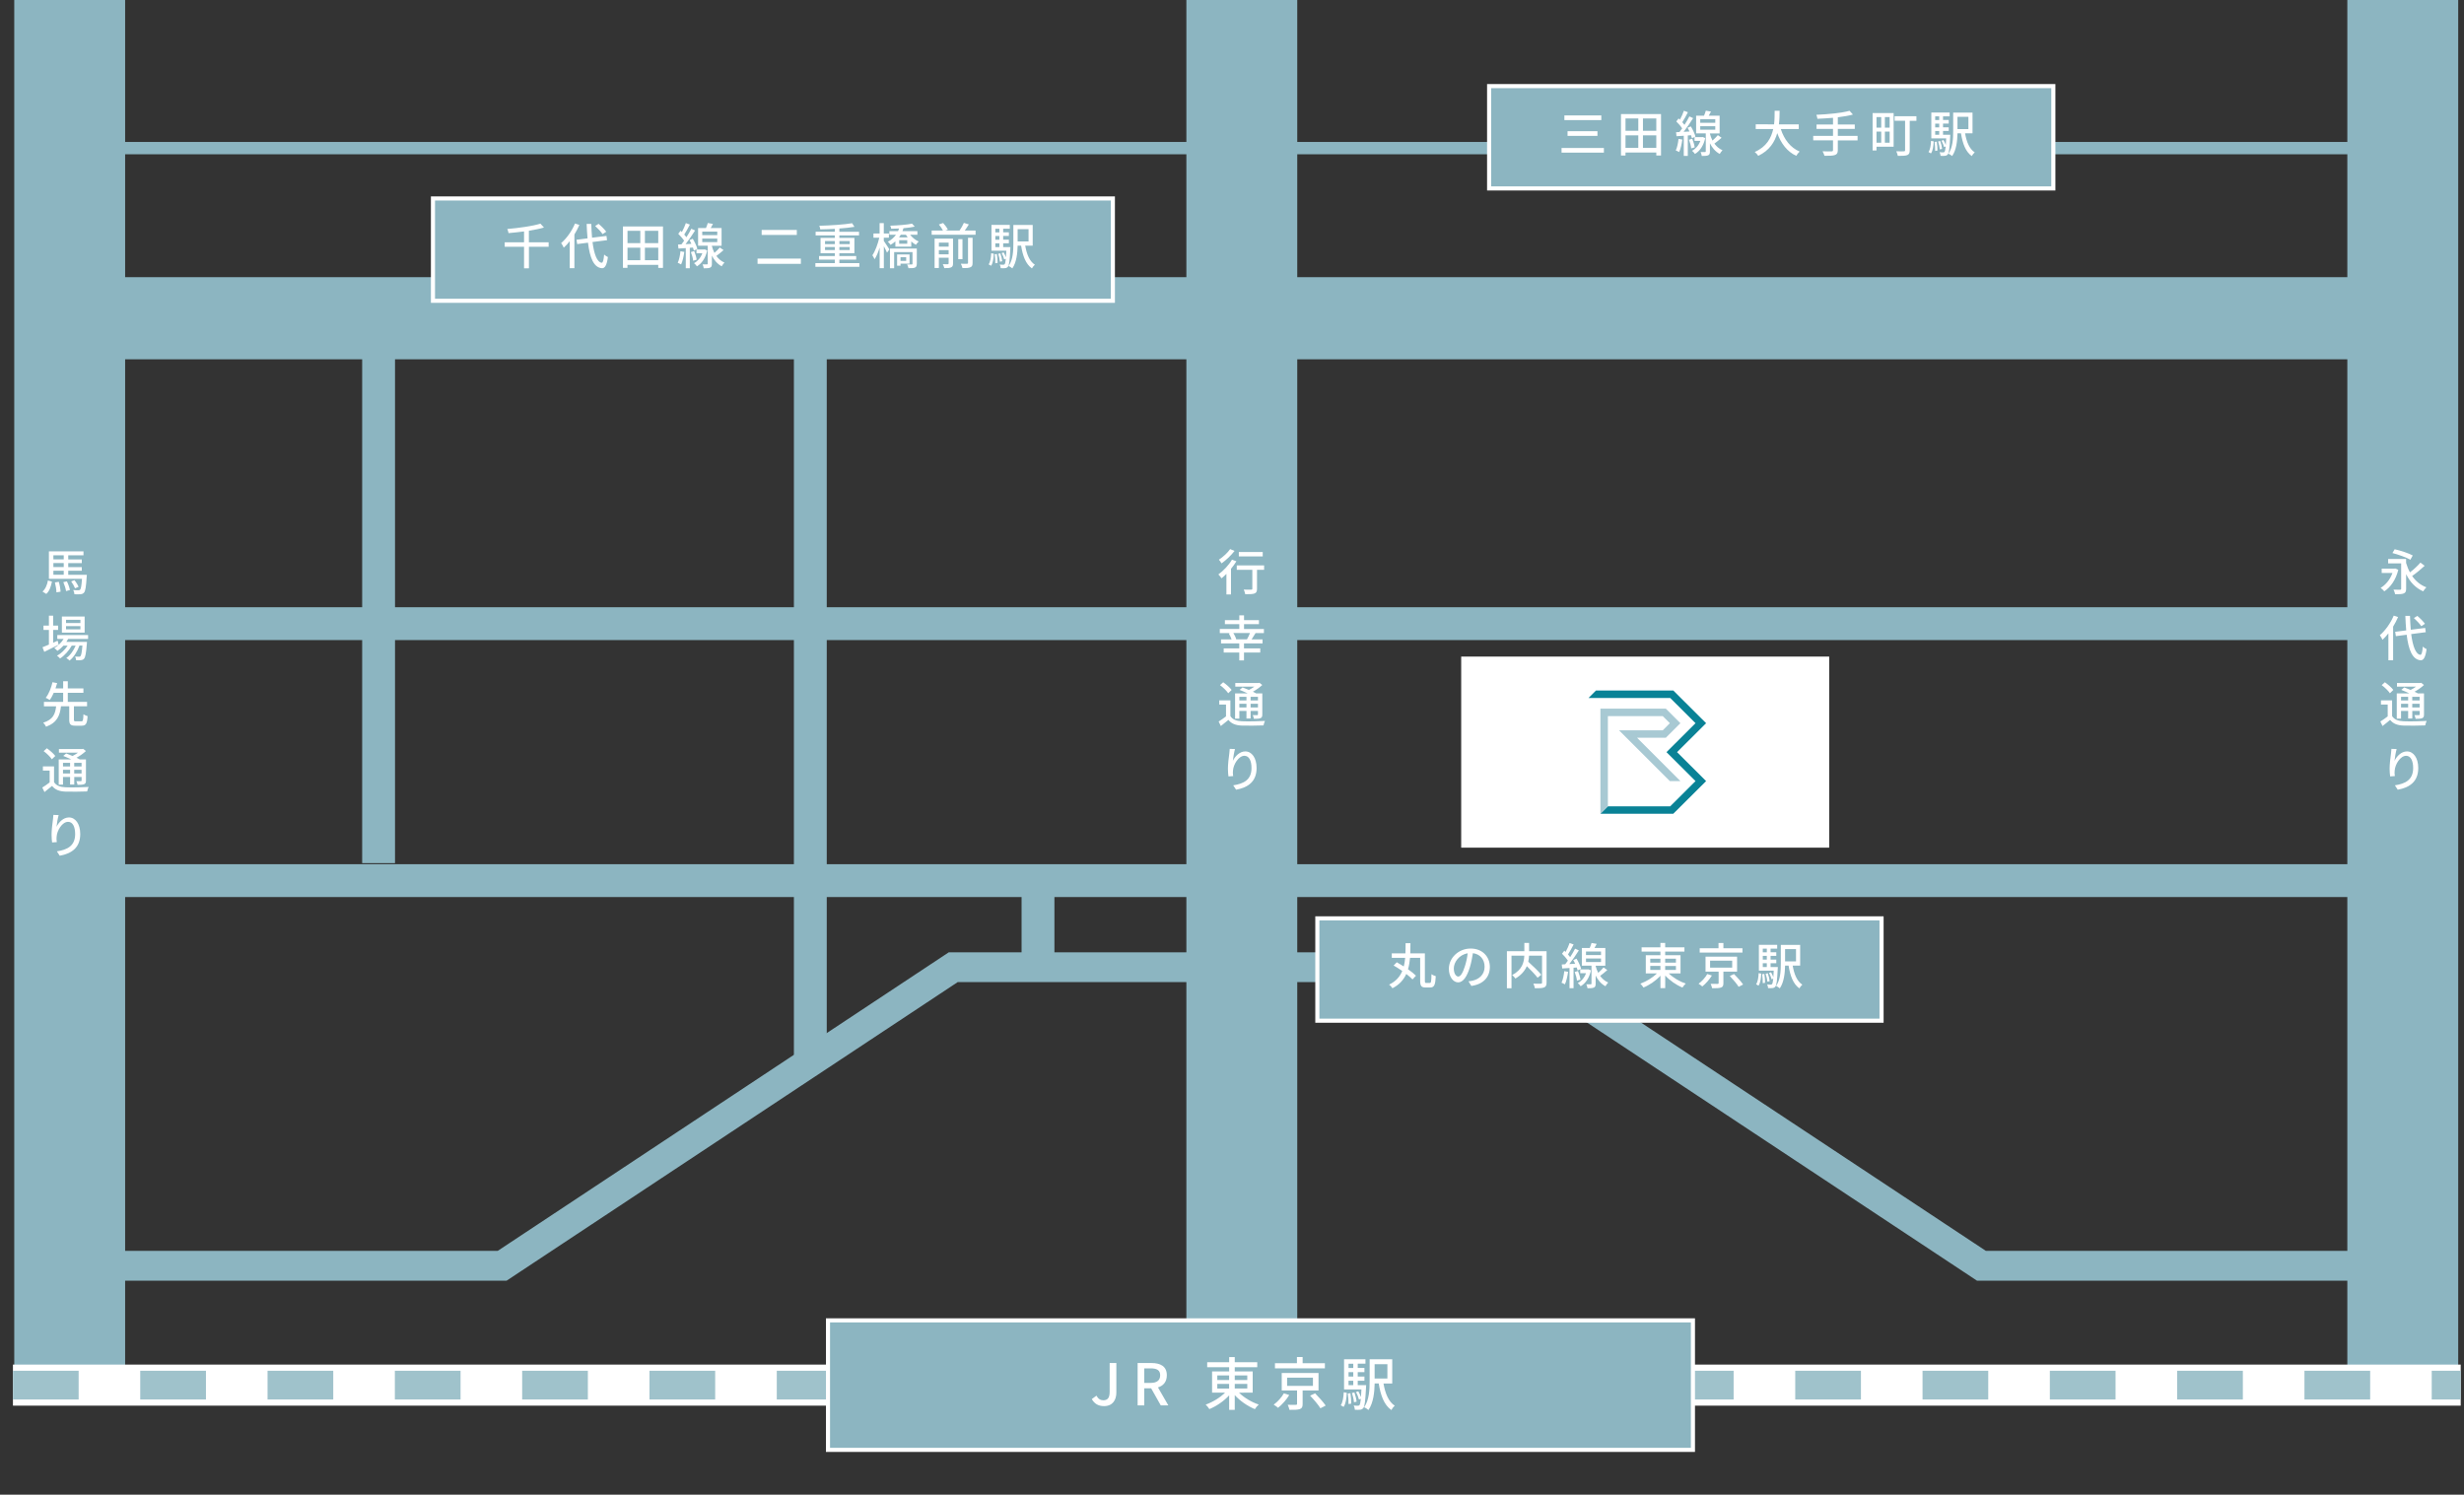 <?xml version="1.0" encoding="UTF-8"?> <!-- Generator: Adobe Illustrator 24.3.0, SVG Export Plug-In . SVG Version: 6.00 Build 0) --> <svg xmlns="http://www.w3.org/2000/svg" xmlns:xlink="http://www.w3.org/1999/xlink" version="1.1" id="レイヤー_1" x="0px" y="0px" viewBox="0 0 600 364" style="enable-background:new 0 0 600 364;" xml:space="preserve"><rect x="0" y="0" width="600" height="364" fill="#333333" stroke="none"/> <style type="text/css"> .st0{clip-path:url(#SVGID_2_);} .st1{fill:#8CB5C1;} .st2{fill:#FFFFFF;} .st3{clip-path:url(#SVGID_2_);fill:#FFFFFF;} .st4{clip-path:url(#SVGID_2_);fill:#9FC2CB;} .st5{clip-path:url(#SVGID_2_);fill:#8CB5C1;} .st6{fill:#098296;} .st7{fill:#A8C9D3;} </style> <g> <defs> <rect id="SVGID_1_" width="600" height="364"></rect> </defs> <clipPath id="SVGID_2_"> <use xlink:href="#SVGID_1_" style="overflow:visible;"></use> </clipPath> <g class="st0"> <line class="st1" x1="585.09" y1="0" x2="585.09" y2="337.32"></line> <rect x="571.59" y="0" class="st1" width="27" height="337.32"></rect> </g> <g class="st0"> <line class="st1" x1="302.39" y1="0" x2="302.39" y2="337.32"></line> <rect x="288.89" y="0" class="st1" width="27" height="337.32"></rect> </g> <g class="st0"> <line class="st1" x1="595.85" y1="214.46" x2="18.78" y2="214.46"></line> <rect x="18.78" y="210.46" class="st1" width="577.07" height="8"></rect> </g> <g class="st0"> <line class="st1" x1="595.85" y1="151.88" x2="18.78" y2="151.88"></line> <rect x="18.78" y="147.88" class="st1" width="577.07" height="8"></rect> </g> <g class="st0"> <line class="st1" x1="595.85" y1="36.07" x2="18.78" y2="36.07"></line> <rect x="18.78" y="34.57" class="st1" width="577.07" height="3"></rect> </g> <g class="st0"> <line class="st1" x1="595.85" y1="77.5" x2="18.78" y2="77.5"></line> <rect x="18.78" y="67.5" class="st1" width="577.07" height="20"></rect> </g> <g class="st0"> <g> <rect x="362.61" y="20.97" class="st1" width="137.39" height="24.92"></rect> <path class="st2" d="M500.5,46.39H362.11V20.47H500.5V46.39z M363.11,45.39H499.5V21.47H363.11V45.39z"></path> </g> <g> <g> <path class="st2" d="M390.56,36.04v1.13h-10.31v-1.13H390.56z M389.93,28.11v1.14h-8.99v-1.14H389.93z M388.99,31.95v1.14h-7.28 v-1.14H388.99z"></path> <path class="st2" d="M404.47,27.78v10.09h-1.15v-0.73h-7.5v0.73h-1.1V27.78H404.47z M395.82,28.85v3h3.12v-3H395.82z M395.82,36.01h3.12v-3.05h-3.12V36.01z M403.32,28.85h-3.25v3h3.25V28.85z M403.32,36.01v-3.05h-3.25v3.05H403.32z"></path> <path class="st2" d="M409.66,33.98c-0.16,1.13-0.41,2.29-0.78,3.05c-0.18-0.12-0.6-0.31-0.82-0.4c0.35-0.72,0.56-1.79,0.67-2.81 L409.66,33.98z M410.99,32.99v4.98h-0.98v-4.91c-0.65,0.04-1.25,0.08-1.77,0.11l-0.11-0.97l0.84-0.05 c0.2-0.26,0.43-0.56,0.65-0.88c-0.35-0.54-0.92-1.19-1.43-1.69l0.56-0.74c0.11,0.1,0.22,0.2,0.32,0.31 c0.37-0.67,0.76-1.54,0.97-2.18l0.98,0.36c-0.42,0.82-0.94,1.78-1.37,2.43c0.21,0.23,0.38,0.44,0.53,0.65 c0.46-0.71,0.89-1.45,1.19-2.06l0.92,0.42c-0.67,1.07-1.54,2.34-2.31,3.33l1.42-0.08c-0.13-0.31-0.3-0.62-0.46-0.9l0.79-0.34 c0.49,0.79,0.96,1.82,1.12,2.48l-0.85,0.4c-0.05-0.22-0.12-0.46-0.22-0.73L410.99,32.99z M412.07,33.79 c0.28,0.66,0.53,1.52,0.6,2.09l-0.85,0.26c-0.05-0.58-0.28-1.44-0.55-2.11L412.07,33.79z M415.24,33.62 c-0.42,1.89-1.33,3.18-2.51,3.87c-0.14-0.23-0.48-0.61-0.7-0.77c0.89-0.48,1.61-1.3,2.02-2.41h-1.42v-0.92h1.84l0.16-0.02 L415.24,33.62z M419.22,33.55c-0.56,0.49-1.2,1.02-1.75,1.42c0.48,0.66,1.12,1.25,1.97,1.62c-0.2,0.19-0.53,0.62-0.67,0.9 c-1.13-0.6-1.88-1.58-2.39-2.6v1.97c0,0.5-0.07,0.79-0.42,0.95c-0.34,0.16-0.83,0.17-1.56,0.17c-0.04-0.28-0.17-0.7-0.29-0.96 c0.48,0.01,0.94,0.01,1.08,0c0.14,0,0.18-0.04,0.18-0.17v-4.37h-2.35v-4.31h1.92c0.17-0.4,0.35-0.86,0.44-1.22l1.26,0.22 c-0.18,0.35-0.37,0.7-0.55,1.01h2.65v4.31h-2.36v0.08c0.14,0.55,0.35,1.12,0.62,1.66c0.48-0.42,0.98-0.92,1.31-1.32 L419.22,33.55z M414.02,29.9h3.66v-0.86h-3.66V29.9z M414.02,31.59h3.66v-0.86h-3.66V31.59z"></path> <path class="st2" d="M433.64,31.44c0.81,2.49,2.33,4.52,4.59,5.47c-0.28,0.24-0.65,0.71-0.83,1.04 c-2.24-1.04-3.69-2.99-4.63-5.53c-0.61,2.17-1.91,4.25-4.63,5.53c-0.18-0.3-0.54-0.7-0.85-0.94c2.86-1.25,4.02-3.41,4.5-5.58 h-4.26v-1.15H432c0.14-1.2,0.13-2.35,0.14-3.31h1.21c-0.01,0.97-0.02,2.12-0.17,3.31h4.83v1.15H433.64z"></path> <path class="st2" d="M452.33,34.19h-4.81v2.35c0,0.73-0.2,1.04-0.71,1.21c-0.49,0.18-1.31,0.2-2.54,0.19 c-0.07-0.3-0.29-0.8-0.47-1.1c0.96,0.04,1.92,0.04,2.19,0.02c0.26,0,0.36-0.08,0.36-0.34v-2.34h-4.82v-1.09h4.82v-1.7h-4.01 v-1.07h4.01v-1.63c-1.28,0.11-2.59,0.19-3.8,0.24c-0.01-0.28-0.16-0.73-0.26-0.97c2.83-0.13,6.21-0.44,8.08-0.98l0.83,0.91 c-1.04,0.3-2.31,0.5-3.68,0.67v1.76h4.13v1.07h-4.13v1.7h4.81V34.19z"></path> <path class="st2" d="M461.11,35.73h-4.17v0.91h-0.95v-9.1h5.12V35.73z M456.94,28.51v2.57h1.15v-2.57H456.94z M456.94,34.75 h1.15v-2.7h-1.15V34.75z M460.14,28.51h-1.16v2.57h1.16V28.51z M460.14,34.75v-2.7h-1.16v2.7H460.14z M466.65,29.42h-1.62v7.18 c0,0.65-0.14,0.98-0.6,1.17c-0.47,0.18-1.2,0.19-2.3,0.19c-0.05-0.31-0.22-0.82-0.38-1.12c0.79,0.04,1.61,0.02,1.85,0.01 c0.23,0,0.3-0.07,0.3-0.28v-7.17h-2.54v-1.09h5.3V29.42z"></path> <path class="st2" d="M469.6,37.02c0.42-0.61,0.58-1.67,0.62-2.71l0.64,0.12c-0.06,1.1-0.18,2.24-0.66,2.93L469.6,37.02z M474.9,32.82c0,0-0.01,0.29-0.02,0.42c-0.14,2.9-0.28,3.98-0.58,4.35c-0.19,0.23-0.4,0.32-0.67,0.35 c-0.25,0.04-0.66,0.04-1.09,0.01c-0.01-0.26-0.11-0.65-0.24-0.89c0.37,0.05,0.71,0.05,0.86,0.05c0.14,0,0.24-0.02,0.34-0.13 c0.12-0.14,0.2-0.52,0.29-1.32l-0.4,0.16c-0.1-0.42-0.35-1.07-0.62-1.55l0.48-0.17c0.23,0.37,0.43,0.84,0.56,1.21 c0.04-0.43,0.07-0.96,0.1-1.61h-3.62v-6.29h4.46v0.92h-1.61v0.89h1.39v0.88h-1.39v0.91h1.39v0.88h-1.39v0.92H474.9z M471.61,34.5c0.12,0.7,0.18,1.58,0.17,2.17l-0.56,0.08c0.02-0.6-0.04-1.49-0.14-2.19L471.61,34.5z M471.23,28.34v0.89h0.98 v-0.89H471.23z M472.21,30.11h-0.98v0.91h0.98V30.11z M471.23,32.82h0.98v-0.92h-0.98V32.82z M472.36,36.38 c-0.04-0.52-0.21-1.32-0.42-1.93l0.52-0.11c0.22,0.6,0.41,1.4,0.46,1.92L472.36,36.38z M478.51,32.47 c0.35,2.06,1.04,3.79,2.35,4.64c-0.24,0.19-0.58,0.61-0.72,0.9c-1.52-1.08-2.23-3.05-2.63-5.54h-0.85 c-0.04,1.8-0.26,4.05-1.3,5.53c-0.19-0.18-0.65-0.47-0.9-0.58c1.07-1.52,1.15-3.74,1.15-5.47v-4.53h4.71v5.05H478.51z M476.66,28.44v3h2.66v-3H476.66z"></path> </g> </g> </g> <g class="st0"> <g> <rect x="105.43" y="48.33" class="st1" width="165.56" height="24.92"></rect> <path class="st2" d="M271.49,73.75H104.93V47.83h166.56V73.75z M105.93,72.75h164.56V48.83H105.93V72.75z"></path> </g> <g> <g> <path class="st2" d="M133.61,60.09h-4.81v5.25h-1.19v-5.25h-4.71v-1.08h4.71v-2.65c-1.27,0.17-2.57,0.3-3.78,0.41 c-0.04-0.3-0.18-0.74-0.3-1c2.87-0.25,6.16-0.71,8.07-1.3l0.86,0.94c-1.04,0.31-2.31,0.56-3.67,0.78v2.82h4.81V60.09z"></path> <path class="st2" d="M141.08,54.78c-0.34,0.79-0.76,1.58-1.21,2.33v8.2h-1.15v-6.56c-0.46,0.59-0.94,1.12-1.44,1.57 c-0.11-0.28-0.44-0.86-0.64-1.12c1.33-1.13,2.61-2.93,3.38-4.77L141.08,54.78z M144.28,58.94c0.38,2.94,1.1,4.92,2.24,5.05 c0.3,0.01,0.48-0.65,0.59-2c0.22,0.23,0.71,0.53,0.92,0.61c-0.28,2.17-0.83,2.76-1.46,2.72c-2-0.17-2.94-2.54-3.39-6.22 l-2.63,0.34l-0.17-1.05l2.69-0.34c-0.1-1.09-0.17-2.27-0.22-3.53h1.13c0.04,1.2,0.1,2.34,0.19,3.37l3.51-0.44l0.14,1.04 L144.28,58.94z M146.73,57.02c-0.35-0.55-1.13-1.38-1.8-1.98l0.83-0.53c0.68,0.56,1.47,1.37,1.86,1.92L146.73,57.02z"></path> <path class="st2" d="M161.44,55.15v10.09h-1.15V64.5h-7.5v0.73h-1.1V55.15H161.44z M152.8,56.21v3h3.12v-3H152.8z M152.8,63.37 h3.12v-3.05h-3.12V63.37z M160.29,56.21h-3.25v3h3.25V56.21z M160.29,63.37v-3.05h-3.25v3.05H160.29z"></path> <path class="st2" d="M166.63,61.35c-0.16,1.13-0.41,2.29-0.78,3.05c-0.18-0.12-0.6-0.31-0.82-0.4c0.35-0.72,0.56-1.79,0.67-2.81 L166.63,61.35z M167.97,60.35v4.98h-0.98v-4.91c-0.65,0.04-1.25,0.08-1.78,0.11l-0.11-0.97l0.84-0.05 c0.2-0.26,0.43-0.56,0.65-0.88c-0.35-0.54-0.92-1.19-1.43-1.69l0.56-0.74c0.11,0.1,0.22,0.2,0.32,0.31 c0.37-0.67,0.76-1.54,0.97-2.18l0.98,0.36c-0.42,0.82-0.94,1.78-1.37,2.43c0.2,0.23,0.38,0.44,0.53,0.65 c0.46-0.71,0.89-1.45,1.19-2.06l0.92,0.42c-0.67,1.07-1.54,2.34-2.32,3.33l1.42-0.08c-0.13-0.31-0.3-0.62-0.46-0.9l0.79-0.34 c0.49,0.79,0.96,1.82,1.12,2.48l-0.85,0.4c-0.05-0.22-0.12-0.46-0.22-0.73L167.97,60.35z M169.04,61.15 c0.28,0.66,0.53,1.52,0.6,2.09l-0.85,0.26c-0.05-0.58-0.28-1.44-0.55-2.11L169.04,61.15z M172.21,60.99 c-0.42,1.89-1.33,3.18-2.51,3.87c-0.14-0.23-0.48-0.61-0.7-0.77c0.89-0.48,1.61-1.3,2.02-2.41h-1.42v-0.92h1.84l0.16-0.02 L172.21,60.99z M176.19,60.91c-0.56,0.49-1.2,1.02-1.75,1.42c0.48,0.66,1.12,1.25,1.97,1.62c-0.2,0.19-0.53,0.62-0.67,0.9 c-1.13-0.6-1.88-1.58-2.39-2.6v1.97c0,0.5-0.07,0.79-0.42,0.95c-0.33,0.16-0.83,0.17-1.56,0.17c-0.04-0.28-0.17-0.7-0.29-0.96 c0.48,0.01,0.94,0.01,1.08,0c0.14,0,0.18-0.04,0.18-0.17v-4.37h-2.35v-4.31h1.92c0.17-0.4,0.35-0.86,0.44-1.22l1.26,0.22 c-0.18,0.35-0.37,0.7-0.55,1.01h2.65v4.31h-2.36v0.08c0.14,0.55,0.35,1.12,0.62,1.66c0.48-0.42,0.98-0.92,1.31-1.32 L176.19,60.91z M171,57.27h3.66V56.4H171V57.27z M171,58.96h3.66V58.1H171V58.96z"></path> <path class="st2" d="M195.02,62.98v1.27h-10.55v-1.27H195.02z M194.03,56v1.21h-8.56V56H194.03z"></path> <path class="st2" d="M209.26,64.08v0.9h-10.71v-0.9h4.73v-0.85h-3.84v-0.88h3.84v-0.68h-3.47v-3.73h3.47v-0.61h-4.67v-0.89h4.67 v-0.71c-1.2,0.07-2.42,0.11-3.54,0.13c-0.01-0.26-0.14-0.65-0.23-0.88c2.76-0.07,6.06-0.29,7.99-0.62l0.56,0.88 c-1.03,0.18-2.31,0.31-3.67,0.41v0.79h4.79v0.89h-4.79v0.61h3.66v3.73h-3.66v0.68h4.1v0.88h-4.1v0.85H209.26z M200.9,59.45h2.38 v-0.74h-2.38V59.45z M203.28,60.89v-0.73h-2.38v0.73H203.28z M204.4,58.71v0.74h2.52v-0.74H204.4z M206.91,60.16h-2.52v0.73 h2.52V60.16z"></path> <path class="st2" d="M215.22,58.68c0.34,0.47,1.16,1.75,1.36,2.06l-0.59,0.8c-0.14-0.37-0.47-1.02-0.77-1.58v5.36h-1.02V60.3 c-0.35,1.12-0.77,2.16-1.24,2.84c-0.11-0.3-0.36-0.73-0.53-0.97c0.68-0.98,1.34-2.76,1.68-4.28h-1.42v-1.03h1.5v-2.53h1.02v2.53 h1.24v1.03h-1.24V58.68z M221.61,57.16c0.54,0.7,1.32,1.32,2.1,1.66c-0.22,0.18-0.53,0.54-0.67,0.8 c-0.4-0.2-0.78-0.49-1.14-0.83v1.27h-3.87v-1.28c-0.35,0.31-0.73,0.6-1.18,0.85c-0.14-0.25-0.44-0.6-0.68-0.74 c0.89-0.47,1.55-1.08,2.01-1.73h-1.61v-0.88h2.12c0.1-0.22,0.18-0.42,0.24-0.64c-0.65,0.04-1.29,0.06-1.91,0.07 c-0.02-0.22-0.14-0.55-0.24-0.75c1.83-0.06,4.09-0.23,5.31-0.5l0.65,0.73c-0.76,0.17-1.72,0.3-2.74,0.38 c-0.07,0.24-0.14,0.47-0.24,0.71h3.63v0.88H221.61z M223.24,64.25c0,0.48-0.1,0.76-0.44,0.92c-0.35,0.14-0.85,0.14-1.58,0.14 c-0.05-0.26-0.2-0.67-0.34-0.91c0.49,0.01,0.98,0.01,1.13,0.01c0.16-0.01,0.19-0.05,0.19-0.18v-2.83h-4.47v3.93h-1.02v-4.8h6.54 V64.25z M219.28,64.21v0.5h-0.83v-2.75h3.03v2.24H219.28z M219.35,57.16c-0.12,0.22-0.26,0.43-0.42,0.65h2.09 c-0.17-0.22-0.31-0.43-0.43-0.65H219.35z M220.92,58.5h-1.96v0.86h1.96V58.5z M219.28,62.64v0.9h1.38v-0.9H219.28z"></path> <path class="st2" d="M237.56,56.15v1.02h-10.69v-1.02h2.75c-0.2-0.43-0.62-1.03-1-1.48l1.04-0.36c0.44,0.48,0.95,1.15,1.15,1.61 l-0.61,0.23h3.45c0.4-0.56,0.82-1.31,1.06-1.87l1.21,0.37c-0.32,0.52-0.66,1.04-1,1.5H237.56z M232.07,64.16 c0,0.52-0.11,0.79-0.46,0.95c-0.36,0.18-0.9,0.19-1.66,0.19c-0.07-0.28-0.23-0.71-0.37-0.96c0.53,0.02,1.06,0.02,1.2,0.01 c0.17-0.01,0.22-0.06,0.22-0.22v-1.36h-2.38v2.5h-1.04v-7.15h4.49V64.16z M228.63,59.08v0.98H231v-0.98H228.63z M231,61.93 v-1.02h-2.38v1.02H231z M234.37,63.12h-1.03v-4.88h1.03V63.12z M235.73,57.9h1.1v6.14c0,0.59-0.13,0.89-0.54,1.05 c-0.4,0.18-1.02,0.22-1.92,0.2c-0.05-0.3-0.24-0.78-0.4-1.06c0.67,0.02,1.32,0.02,1.5,0.01c0.19-0.01,0.25-0.06,0.25-0.23V57.9z "></path> <path class="st2" d="M240.74,64.38c0.42-0.61,0.58-1.67,0.62-2.71l0.64,0.12c-0.06,1.1-0.18,2.24-0.66,2.93L240.74,64.38z M246.04,60.18c0,0-0.01,0.29-0.02,0.42c-0.14,2.9-0.28,3.98-0.58,4.35c-0.19,0.23-0.4,0.32-0.67,0.35 c-0.25,0.04-0.66,0.04-1.09,0.01c-0.01-0.26-0.11-0.65-0.24-0.89c0.37,0.05,0.71,0.05,0.86,0.05c0.14,0,0.24-0.02,0.34-0.13 c0.12-0.14,0.2-0.52,0.29-1.32l-0.4,0.16c-0.1-0.42-0.35-1.07-0.62-1.55l0.48-0.17c0.23,0.37,0.43,0.84,0.56,1.21 c0.04-0.43,0.07-0.96,0.1-1.61h-3.62v-6.29h4.46v0.92h-1.61v0.89h1.39v0.88h-1.39v0.91h1.39v0.88h-1.39v0.92H246.04z M242.75,61.86c0.12,0.7,0.18,1.58,0.17,2.17l-0.56,0.08c0.02-0.6-0.04-1.49-0.14-2.19L242.75,61.86z M242.37,55.71v0.89h0.98 v-0.89H242.37z M243.35,57.47h-0.98v0.91h0.98V57.47z M242.37,60.18h0.98v-0.92h-0.98V60.18z M243.49,63.74 c-0.04-0.52-0.22-1.32-0.42-1.93l0.52-0.11c0.22,0.6,0.41,1.4,0.46,1.92L243.49,63.74z M249.65,59.83 c0.35,2.06,1.04,3.79,2.35,4.64c-0.24,0.19-0.58,0.61-0.72,0.9c-1.52-1.08-2.23-3.05-2.63-5.54h-0.85 c-0.04,1.8-0.26,4.05-1.29,5.53c-0.19-0.18-0.65-0.47-0.9-0.58c1.07-1.52,1.15-3.74,1.15-5.47v-4.53h4.71v5.05H249.65z M247.8,55.8v3h2.66v-3H247.8z"></path> </g> </g> </g> <g class="st0"> <g> <path class="st2" d="M301.07,136.69c-0.37,0.61-0.82,1.24-1.31,1.83v6.25h-1.12v-5.01c-0.4,0.4-0.8,0.77-1.19,1.08 c-0.14-0.24-0.54-0.73-0.77-0.95c1.22-0.88,2.52-2.24,3.32-3.6L301.07,136.69z M300.62,134.17c-0.82,1.07-2.06,2.25-3.17,3.03 c-0.13-0.25-0.43-0.68-0.64-0.9c1-0.65,2.15-1.71,2.74-2.58L300.62,134.17z M307.82,138.77h-1.73v4.62c0,0.64-0.14,0.96-0.6,1.14 c-0.44,0.17-1.15,0.18-2.27,0.18c-0.05-0.32-0.2-0.79-0.36-1.12c0.77,0.02,1.57,0.02,1.79,0.01c0.23,0,0.3-0.06,0.3-0.23v-4.61 h-3.79v-1.07h6.66V138.77z M307.48,135.5h-5.82v-1.07h5.82V135.5z"></path> <path class="st2" d="M305.74,154.17c-0.32,0.53-0.67,1.09-0.97,1.54h2.67v0.98h-4.52v1.22h3.96v1h-3.96v1.92h-1.15v-1.92h-3.79 v-1h3.79v-1.22h-4.44v-0.98h2.57c-0.14-0.43-0.41-1-0.67-1.44l0.35-0.1h-2.55v-1h4.75V152h-3.51v-0.97h3.51v-1.17h1.15v1.17h3.63 V152h-3.63v1.18h4.84v1H305.74z M303.64,155.7c0.25-0.43,0.55-1.03,0.74-1.54h-4.05c0.3,0.49,0.59,1.08,0.71,1.49l-0.16,0.05 H303.64z"></path> <path class="st2" d="M299.61,174.39c0.52,0.84,1.46,1.2,2.78,1.26c1.36,0.06,4.11,0.02,5.64-0.08c-0.12,0.25-0.3,0.77-0.36,1.09 c-1.38,0.06-3.9,0.08-5.29,0.04c-1.49-0.06-2.52-0.46-3.25-1.38c-0.58,0.49-1.18,0.98-1.85,1.49l-0.53-1.1 c0.55-0.34,1.21-0.79,1.79-1.25v-2.87h-1.64v-1.03h2.71V174.39z M299.08,168.83c-0.38-0.59-1.25-1.43-2-1.98l0.78-0.7 c0.74,0.52,1.64,1.3,2.05,1.87L299.08,168.83z M301.79,175.01h-1.04v-6.14h3.08c-0.65-0.31-1.37-0.62-1.98-0.86l0.72-0.6 c0.47,0.17,1.02,0.38,1.55,0.61c0.46-0.23,0.92-0.52,1.32-0.8h-4.64v-0.88h5.67l0.23-0.06l0.67,0.54 c-0.62,0.58-1.45,1.18-2.29,1.63c0.31,0.14,0.59,0.29,0.82,0.42h1.48v5.11c0,0.5-0.08,0.76-0.43,0.91 c-0.34,0.14-0.84,0.16-1.61,0.16c-0.04-0.28-0.17-0.65-0.3-0.9c0.5,0.02,0.96,0.01,1.1,0.01c0.13,0,0.18-0.05,0.18-0.19v-0.84 h-1.79v1.85h-1.01v-1.85h-1.73V175.01z M301.79,169.7v0.88h1.73v-0.88H301.79z M303.52,172.29v-0.9h-1.73v0.9H303.52z M306.32,169.7h-1.79v0.88h1.79V169.7z M306.32,172.29v-0.9h-1.79v0.9H306.32z"></path> <path class="st2" d="M300.73,182.42c-0.22,0.73-0.44,2.12-0.52,2.87c0.5-1.07,1.63-2.3,3.03-2.3c1.57,0,2.75,1.56,2.75,4.05 c0,3.25-2.02,4.74-4.99,5.28l-0.7-1.07c2.54-0.38,4.45-1.33,4.45-4.2c0-1.81-0.6-2.99-1.72-2.99c-1.42,0-2.69,2.08-2.79,3.61 c-0.05,0.37-0.04,0.78,0.04,1.33l-1.14,0.08c-0.06-0.44-0.13-1.13-0.13-1.88c0-1.09,0.19-2.69,0.34-3.74 c0.06-0.4,0.08-0.79,0.1-1.09L300.73,182.42z"></path> </g> </g> <g class="st0"> <line class="st1" x1="16.97" y1="0" x2="16.97" y2="337.32"></line> <rect x="3.47" y="0" class="st1" width="27" height="337.32"></rect> </g> <g class="st0"> <g> <path class="st2" d="M10.35,144.07c0.73-0.64,1.14-1.67,1.32-2.71l0.98,0.28c-0.23,1.14-0.58,2.3-1.38,3L10.35,144.07z M21.15,139.97c0,0-0.01,0.31-0.04,0.47c-0.16,2.5-0.31,3.51-0.66,3.89c-0.22,0.25-0.48,0.35-0.82,0.38 c-0.32,0.04-0.9,0.04-1.5,0.01c-0.02-0.31-0.14-0.73-0.3-1.03c0.54,0.06,1.04,0.06,1.26,0.06c0.19,0,0.3-0.02,0.41-0.13 c0.22-0.22,0.34-0.92,0.47-2.66h-8.06v-6.69h8.42v0.97h-3.71v1h3.3v0.89h-3.3v0.98h3.3v0.89h-3.3v0.98H21.15z M13,135.23v1h2.52 v-1H13z M15.52,137.12H13v0.98h2.52V137.12z M13,139.97h2.52v-0.98H13V139.97z M14.32,141.69c0.23,0.76,0.4,1.74,0.43,2.4 l-1.01,0.17c0-0.65-0.17-1.64-0.37-2.42L14.32,141.69z M16.29,141.58c0.34,0.66,0.64,1.56,0.74,2.11l-0.94,0.26 c-0.08-0.56-0.37-1.49-0.67-2.18L16.29,141.58z M18.27,143.27c-0.17-0.46-0.56-1.16-0.94-1.68l0.8-0.3 c0.41,0.49,0.83,1.18,1,1.63L18.27,143.27z"></path> <path class="st2" d="M14.28,157.01c-1.2,0.61-2.49,1.26-3.5,1.74l-0.43-1.12c0.43-0.17,0.97-0.4,1.56-0.65v-3.57h-1.32v-1.06 h1.32v-2.42h1.03v2.42h1.21v1.06h-1.21v3.12c0.36-0.17,0.73-0.34,1.1-0.5L14.28,157.01z M16.6,155.6 c-0.13,0.25-0.28,0.49-0.44,0.72h5.01c0,0-0.01,0.28-0.02,0.42c-0.19,2.4-0.37,3.33-0.7,3.69c-0.2,0.23-0.43,0.3-0.72,0.34 c-0.28,0.02-0.72,0.04-1.2,0.01c-0.01-0.26-0.11-0.66-0.25-0.9c0.41,0.05,0.78,0.05,0.94,0.05c0.18,0,0.28-0.01,0.37-0.13 c0.18-0.2,0.34-0.89,0.48-2.58h-0.72c-0.48,1.39-1.42,2.89-2.41,3.65c-0.18-0.2-0.53-0.47-0.8-0.62 c0.94-0.62,1.77-1.81,2.28-3.02h-0.95c-0.65,1.19-1.79,2.46-2.85,3.13c-0.17-0.23-0.48-0.5-0.74-0.67 c0.95-0.5,1.93-1.46,2.59-2.46h-1.01c-0.46,0.5-0.96,0.94-1.48,1.28c-0.16-0.18-0.54-0.54-0.76-0.7c0.9-0.52,1.72-1.29,2.27-2.21 h-1.54v-0.95h7.5v0.95H16.6z M20.61,154.07h-5.54v-3.93h5.54V154.07z M19.58,150.94h-3.5v0.78h3.5V150.94z M19.58,152.48h-3.5 v0.79h3.5V152.48z"></path> <path class="st2" d="M19.8,175.67c0.4,0,0.47-0.24,0.52-1.73c0.24,0.19,0.72,0.37,1.01,0.46c-0.11,1.83-0.41,2.33-1.43,2.33 h-1.56c-1.19,0-1.48-0.36-1.48-1.49V172h-2.01c-0.26,2.22-0.91,3.98-3.63,4.98c-0.13-0.3-0.44-0.74-0.7-0.98 c2.46-0.76,2.95-2.21,3.15-3.99H10.7v-1.08h4.68v-2.21h-2.29c-0.29,0.65-0.61,1.26-0.98,1.75c-0.26-0.18-0.71-0.42-0.98-0.53 c0.8-0.98,1.39-2.59,1.65-3.8l1.14,0.22c-0.12,0.41-0.25,0.85-0.41,1.29h1.87v-1.75h1.13v1.75h3.8v1.07h-3.8v2.21h4.69V172h-3.2 v3.24c0,0.37,0.07,0.43,0.48,0.43H19.8z"></path> <path class="st2" d="M13.16,190.47c0.52,0.84,1.46,1.2,2.78,1.26c1.35,0.06,4.11,0.02,5.64-0.08c-0.12,0.25-0.3,0.77-0.36,1.09 c-1.38,0.06-3.9,0.08-5.29,0.04c-1.49-0.06-2.52-0.46-3.25-1.38c-0.58,0.49-1.18,0.98-1.85,1.49l-0.53-1.1 c0.55-0.34,1.21-0.79,1.79-1.25v-2.87h-1.64v-1.03h2.71V190.47z M12.63,184.91c-0.38-0.59-1.25-1.43-2-1.98l0.78-0.7 c0.74,0.52,1.64,1.3,2.05,1.87L12.63,184.91z M15.34,191.09H14.3v-6.14h3.08c-0.65-0.31-1.37-0.62-1.98-0.86l0.72-0.6 c0.47,0.17,1.02,0.38,1.55,0.61c0.46-0.23,0.92-0.52,1.32-0.8h-4.64v-0.88h5.67l0.23-0.06l0.67,0.54 c-0.62,0.58-1.45,1.18-2.29,1.63c0.31,0.14,0.59,0.29,0.82,0.42h1.48v5.11c0,0.5-0.08,0.76-0.43,0.91 c-0.34,0.14-0.84,0.16-1.61,0.16c-0.04-0.28-0.17-0.65-0.3-0.9c0.5,0.02,0.96,0.01,1.1,0.01c0.13,0,0.18-0.05,0.18-0.19v-0.84 h-1.79v1.85h-1.01v-1.85h-1.73V191.09z M15.34,185.78v0.88h1.73v-0.88H15.34z M17.07,188.37v-0.9h-1.73v0.9H17.07z M19.86,185.78 h-1.79v0.88h1.79V185.78z M19.86,188.37v-0.9h-1.79v0.9H19.86z"></path> <path class="st2" d="M14.28,198.5c-0.22,0.73-0.44,2.12-0.52,2.87c0.5-1.07,1.63-2.3,3.03-2.3c1.57,0,2.75,1.56,2.75,4.05 c0,3.25-2.02,4.74-4.99,5.28l-0.7-1.07c2.54-0.38,4.45-1.33,4.45-4.2c0-1.81-0.6-2.99-1.72-2.99c-1.42,0-2.69,2.07-2.79,3.61 c-0.05,0.37-0.04,0.78,0.04,1.33l-1.14,0.08c-0.06-0.44-0.13-1.13-0.13-1.88c0-1.09,0.19-2.69,0.34-3.74 c0.06-0.4,0.08-0.79,0.1-1.09L14.28,198.5z"></path> </g> </g> <g class="st0"> <g> <path class="st2" d="M584,138.76c-0.6,2.47-1.92,4.28-3.41,5.25c-0.19-0.24-0.62-0.67-0.89-0.84c1.22-0.73,2.3-2.01,2.88-3.63 h-2.62v-1.06h3.09l0.19-0.04L584,138.76z M590.42,137.79c-0.92,0.86-2.09,1.82-3.05,2.48c0.86,1.24,2,2.21,3.47,2.76 c-0.25,0.23-0.6,0.68-0.78,0.98c-1.88-0.83-3.23-2.29-4.15-4.19v3.56c0,0.64-0.14,0.96-0.58,1.14c-0.44,0.19-1.12,0.2-2.1,0.2 c-0.05-0.31-0.23-0.82-0.4-1.12c0.66,0.02,1.39,0.02,1.59,0.02c0.22-0.01,0.28-0.07,0.28-0.28v-6.14h-3.17v-1.07h4.37v0.96 c0.25,0.83,0.55,1.61,0.94,2.3c0.9-0.68,1.91-1.62,2.55-2.38L590.42,137.79z M586.94,136.31c-0.96-0.55-2.9-1.26-4.37-1.63 l0.55-0.92c1.43,0.32,3.39,0.96,4.4,1.51L586.94,136.31z"></path> <path class="st2" d="M583.95,150.27c-0.34,0.79-0.76,1.58-1.21,2.33v8.2h-1.15v-6.56c-0.46,0.59-0.94,1.12-1.44,1.57 c-0.11-0.28-0.44-0.86-0.64-1.12c1.33-1.13,2.61-2.93,3.38-4.77L583.95,150.27z M587.14,154.42c0.38,2.94,1.1,4.92,2.24,5.05 c0.3,0.01,0.48-0.65,0.59-2c0.22,0.23,0.71,0.53,0.92,0.61c-0.28,2.17-0.83,2.76-1.46,2.72c-2-0.17-2.94-2.54-3.39-6.22 l-2.63,0.34l-0.17-1.06l2.69-0.34c-0.1-1.09-0.17-2.27-0.21-3.53h1.13c0.04,1.2,0.1,2.34,0.19,3.37l3.51-0.44l0.14,1.04 L587.14,154.42z M589.6,152.5c-0.35-0.55-1.13-1.38-1.8-1.98l0.83-0.53c0.68,0.56,1.47,1.37,1.86,1.92L589.6,152.5z"></path> <path class="st2" d="M582.49,174.39c0.52,0.84,1.46,1.2,2.78,1.26c1.35,0.06,4.11,0.02,5.64-0.08c-0.12,0.25-0.3,0.77-0.36,1.09 c-1.38,0.06-3.9,0.08-5.29,0.04c-1.49-0.06-2.52-0.46-3.25-1.38c-0.58,0.49-1.17,0.98-1.85,1.49l-0.53-1.1 c0.55-0.34,1.21-0.79,1.79-1.25v-2.87h-1.64v-1.03h2.71V174.39z M581.96,168.83c-0.38-0.59-1.25-1.43-2-1.98l0.78-0.7 c0.74,0.52,1.64,1.3,2.05,1.87L581.96,168.83z M584.67,175.01h-1.04v-6.14h3.08c-0.65-0.31-1.37-0.62-1.98-0.86l0.72-0.6 c0.47,0.17,1.02,0.38,1.55,0.61c0.46-0.23,0.92-0.52,1.32-0.8h-4.64v-0.88h5.67l0.23-0.06l0.67,0.54 c-0.62,0.58-1.45,1.18-2.29,1.63c0.31,0.14,0.59,0.29,0.82,0.42h1.48v5.11c0,0.5-0.08,0.76-0.43,0.91 c-0.34,0.14-0.84,0.16-1.61,0.16c-0.04-0.28-0.17-0.65-0.3-0.9c0.5,0.02,0.96,0.01,1.1,0.01c0.13,0,0.18-0.05,0.18-0.19v-0.84 h-1.79v1.85h-1.01v-1.85h-1.73V175.01z M584.67,169.7v0.88h1.73v-0.88H584.67z M586.4,172.29v-0.9h-1.73v0.9H586.4z M589.19,169.7h-1.79v0.88h1.79V169.7z M589.19,172.29v-0.9h-1.79v0.9H589.19z"></path> <path class="st2" d="M583.6,182.42c-0.22,0.73-0.44,2.12-0.52,2.87c0.5-1.07,1.63-2.3,3.03-2.3c1.57,0,2.75,1.56,2.75,4.05 c0,3.25-2.02,4.74-4.99,5.28l-0.7-1.07c2.54-0.38,4.45-1.33,4.45-4.2c0-1.81-0.6-2.99-1.71-2.99c-1.42,0-2.69,2.08-2.79,3.61 c-0.05,0.37-0.04,0.78,0.04,1.33l-1.14,0.08c-0.06-0.44-0.13-1.13-0.13-1.88c0-1.09,0.19-2.69,0.34-3.74 c0.06-0.4,0.08-0.79,0.1-1.09L583.6,182.42z"></path> </g> </g> <g class="st0"> <line class="st1" x1="197.32" y1="77.5" x2="197.32" y2="257.54"></line> <rect x="193.32" y="77.5" class="st1" width="8" height="180.03"></rect> </g> <g class="st0"> <line class="st1" x1="252.76" y1="214.46" x2="252.76" y2="235.81"></line> <rect x="248.76" y="214.46" class="st1" width="8" height="21.35"></rect> </g> <g class="st0"> <line class="st1" x1="92.19" y1="77.5" x2="92.19" y2="210.2"></line> <rect x="88.19" y="77.5" class="st1" width="8" height="132.7"></rect> </g> <rect x="3.15" y="332.32" class="st3" width="596.05" height="10"></rect> <path class="st4" d="M599.19,340.82h-7.05v-7h7.05V340.82z M577.15,340.82h-16v-7h16V340.82z M546.15,340.82h-16v-7h16V340.82z M515.15,340.82h-16v-7h16V340.82z M484.15,340.82h-16v-7h16V340.82z M453.15,340.82h-16v-7h16V340.82z M422.15,340.82h-16v-7h16 V340.82z M391.15,340.82h-16v-7h16V340.82z M360.15,340.82h-16v-7h16V340.82z M329.15,340.82h-16v-7h16V340.82z M298.15,340.82h-16 v-7h16V340.82z M267.15,340.82h-16v-7h16V340.82z M236.15,340.82h-16v-7h16V340.82z M205.15,340.82h-16v-7h16V340.82z M174.15,340.82h-16v-7h16V340.82z M143.15,340.82h-16v-7h16V340.82z M112.15,340.82h-16v-7h16V340.82z M81.15,340.82h-16v-7h16 V340.82z M50.15,340.82h-16v-7h16V340.82z M19.15,340.82h-16v-7h16V340.82z"></path> <polygon class="st5" points="593.49,311.88 481.4,311.88 371.56,239.17 233.21,239.17 123.37,311.88 18.78,311.88 18.78,304.63 121.19,304.63 231.03,231.92 373.74,231.92 483.58,304.63 593.49,304.63 "></polygon> <g class="st0"> <g> <rect x="201.62" y="321.55" class="st1" width="210.62" height="31.54"></rect> <path class="st2" d="M412.74,353.59H201.12v-32.54h211.62V353.59z M202.12,352.59h209.62v-30.54H202.12V352.59z"></path> </g> <g> <g> <path class="st2" d="M265.86,340.72l1.13-0.83c0.44,0.8,1,1.12,1.67,1.12c1.04,0,1.55-0.56,1.55-2.07v-7h1.63v7.16 c0,1.85-0.9,3.33-3,3.33C267.46,342.43,266.5,341.86,265.86,340.72z"></path> <path class="st2" d="M282.65,342.25l-2.34-4.16h-1.67v4.16h-1.62v-10.31h3.38c2.13,0,3.73,0.76,3.73,2.98 c0,1.6-0.85,2.55-2.16,2.96l2.52,4.37H282.65z M278.64,336.78h1.56c1.5,0,2.31-0.62,2.31-1.86s-0.81-1.68-2.31-1.68h-1.56 V336.78z"></path> <path class="st2" d="M301.69,339.15c1.23,1.22,3.09,2.33,4.82,2.9c-0.32,0.27-0.73,0.78-0.94,1.12c-1.72-0.7-3.59-1.97-4.9-3.42 v3.59h-1.36v-3.53c-1.3,1.42-3.11,2.65-4.82,3.35c-0.21-0.34-0.6-0.83-0.9-1.09c1.68-0.6,3.5-1.69,4.71-2.91h-3.15v-5.18h4.16 v-1.02h-5.35v-1.21h5.35v-1.25h1.36v1.25h5.48v1.21h-5.48v1.02h4.37v5.18H301.69z M296.42,336.08h2.88v-1.12h-2.88V336.08z M296.42,338.16h2.88v-1.13h-2.88V338.16z M300.67,334.96v1.12h3.05v-1.12H300.67z M303.72,337.02h-3.05v1.13h3.05V337.02z"></path> <path class="st2" d="M313.94,339.74c-0.67,1.11-1.74,2.33-2.73,3.11c-0.28-0.27-0.76-0.59-1.06-0.77 c0.98-0.7,1.97-1.83,2.48-2.76L313.94,339.74z M322.62,333.23h-12.16v-1.25h5.35v-1.5h1.39v1.5h5.42V333.23z M317.2,338.62v3.29 c0,0.7-0.15,1.06-0.69,1.25c-0.53,0.18-1.35,0.2-2.52,0.18c-0.06-0.36-0.25-0.87-0.42-1.23c0.84,0.03,1.72,0.03,1.95,0.01 c0.25,0,0.32-0.06,0.32-0.24v-3.26h-3.73v-4.26h8.96v4.26H317.2z M313.42,337.5h6.29v-1.99h-6.29V337.5z M320.23,339.32 c0.88,0.9,2.03,2.16,2.58,2.98l-1.28,0.66c-0.49-0.81-1.6-2.13-2.51-3.07L320.23,339.32z"></path> <path class="st2" d="M326.48,342.23c0.49-0.71,0.67-1.95,0.73-3.17l0.74,0.14c-0.07,1.29-0.21,2.62-0.77,3.42L326.48,342.23z M332.67,337.33c0,0-0.01,0.34-0.03,0.49c-0.17,3.39-0.32,4.65-0.67,5.08c-0.22,0.27-0.46,0.38-0.78,0.41 c-0.29,0.04-0.77,0.04-1.27,0.01c-0.01-0.31-0.13-0.76-0.28-1.04c0.44,0.06,0.83,0.06,1.01,0.06c0.17,0,0.28-0.03,0.39-0.15 c0.14-0.17,0.24-0.6,0.34-1.54l-0.46,0.18c-0.11-0.49-0.41-1.25-0.73-1.81l0.56-0.2c0.27,0.43,0.5,0.98,0.66,1.42 c0.04-0.5,0.08-1.12,0.11-1.88h-4.23v-7.34h5.21v1.08h-1.88v1.04h1.63v1.02h-1.63v1.07h1.63v1.02h-1.63v1.08H332.67z M328.83,339.29c0.14,0.81,0.21,1.85,0.2,2.54l-0.66,0.1c0.03-0.7-0.04-1.74-0.17-2.56L328.83,339.29z M328.38,332.11v1.04h1.15 v-1.04H328.38z M329.53,334.16h-1.15v1.07h1.15V334.16z M328.38,337.33h1.15v-1.08h-1.15V337.33z M329.7,341.49 c-0.04-0.6-0.25-1.54-0.49-2.25l0.6-0.13c0.25,0.7,0.48,1.64,0.53,2.24L329.7,341.49z M336.89,336.92 c0.41,2.41,1.22,4.43,2.75,5.42c-0.28,0.22-0.67,0.71-0.84,1.05c-1.78-1.26-2.61-3.56-3.07-6.47h-0.99 c-0.04,2.1-0.31,4.73-1.51,6.46c-0.22-0.21-0.76-0.55-1.05-0.67c1.25-1.78,1.34-4.37,1.34-6.39v-5.29h5.5v5.9H336.89z M334.73,332.22v3.5h3.11v-3.5H334.73z"></path> </g> </g> </g> <g class="st0"> <g> <rect x="320.78" y="223.65" class="st1" width="137.39" height="24.92"></rect> <path class="st2" d="M458.66,249.07H320.28v-25.92h138.39V249.07z M321.28,248.07h136.39v-23.92H321.28V248.07z"></path> </g> <g> <g> <path class="st2" d="M348.17,239.38c0.31,0,0.37-0.37,0.41-2.15c0.26,0.22,0.74,0.42,1.04,0.5c-0.1,2.07-0.35,2.75-1.34,2.75 h-1.18c-0.97,0-1.28-0.36-1.28-1.66v-5.55h-2.47c-0.08,0.96-0.23,1.9-0.49,2.78c0.78,0.54,1.48,1.09,1.94,1.56l-0.84,0.91 c-0.37-0.4-0.91-0.86-1.52-1.33c-0.63,1.4-1.67,2.61-3.37,3.48c-0.17-0.28-0.52-0.68-0.82-0.88c1.68-0.8,2.65-1.97,3.21-3.32 c-0.7-0.49-1.43-0.96-2.1-1.34l0.77-0.79c0.53,0.3,1.12,0.65,1.7,1.02c0.17-0.66,0.28-1.37,0.34-2.09h-3.26v-1.09h3.32 c0.04-0.83,0.04-1.67,0.04-2.49h1.19c0,0.83-0.01,1.67-0.05,2.49h3.56v6.66c0,0.48,0.05,0.54,0.34,0.54H348.17z"></path> <path class="st2" d="M357.58,238.98c0.42-0.04,0.77-0.1,1.05-0.17c1.52-0.35,2.88-1.45,2.88-3.37c0-1.73-1.03-3.08-2.85-3.31 c-0.17,1.07-0.38,2.22-0.71,3.33c-0.72,2.42-1.7,3.78-2.89,3.78c-1.17,0-2.25-1.33-2.25-3.31c0-2.64,2.34-4.93,5.31-4.93 c2.86,0,4.67,1.99,4.67,4.49c0,2.48-1.6,4.21-4.5,4.62L357.58,238.98z M356.74,235.22c0.3-0.94,0.53-2.01,0.65-3.06 c-2.13,0.35-3.38,2.21-3.38,3.67c0,1.37,0.61,1.99,1.09,1.99C355.61,237.82,356.19,237.05,356.74,235.22z"></path> <path class="st2" d="M376.6,239.29c0,0.66-0.16,1-0.6,1.18c-0.44,0.19-1.19,0.2-2.24,0.2c-0.05-0.31-0.23-0.83-0.38-1.13 c0.78,0.04,1.59,0.04,1.82,0.02c0.23-0.01,0.3-0.07,0.3-0.29v-6.54h-3.17c-0.02,0.47-0.08,0.96-0.19,1.48 c1.1,1,2.48,2.31,3.18,3.17l-0.91,0.73c-0.55-0.73-1.62-1.86-2.62-2.82c-0.47,1.09-1.31,2.15-2.78,3.01 c-0.14-0.24-0.53-0.64-0.79-0.84c2.5-1.32,2.9-3.19,2.96-4.73h-3.12v7.94h-1.12v-9.02h4.25v-2.02h1.15v2.02h4.26V239.29z"></path> <path class="st2" d="M381.84,236.67c-0.16,1.13-0.41,2.29-0.78,3.05c-0.18-0.12-0.6-0.31-0.82-0.4 c0.35-0.72,0.56-1.79,0.67-2.81L381.84,236.67z M383.17,235.67v4.98h-0.98v-4.91c-0.65,0.04-1.25,0.08-1.78,0.11l-0.11-0.97 l0.84-0.05c0.2-0.26,0.43-0.56,0.65-0.88c-0.35-0.54-0.92-1.19-1.43-1.69l0.56-0.74c0.11,0.1,0.22,0.2,0.32,0.31 c0.37-0.67,0.76-1.54,0.97-2.18l0.98,0.36c-0.42,0.82-0.94,1.77-1.37,2.43c0.2,0.23,0.38,0.44,0.53,0.65 c0.46-0.71,0.89-1.45,1.19-2.06l0.92,0.42c-0.67,1.07-1.54,2.34-2.32,3.33l1.42-0.08c-0.13-0.31-0.3-0.62-0.46-0.9l0.79-0.34 c0.49,0.79,0.96,1.82,1.12,2.48l-0.85,0.4c-0.05-0.22-0.12-0.46-0.21-0.73L383.17,235.67z M384.25,236.47 c0.28,0.66,0.53,1.52,0.6,2.09l-0.85,0.26c-0.05-0.58-0.28-1.44-0.55-2.11L384.25,236.47z M387.41,236.31 c-0.42,1.9-1.33,3.18-2.51,3.87c-0.14-0.23-0.48-0.61-0.7-0.77c0.89-0.48,1.61-1.3,2.01-2.41h-1.41v-0.92h1.83l0.16-0.02 L387.41,236.31z M391.39,236.24c-0.56,0.49-1.2,1.02-1.75,1.42c0.48,0.66,1.12,1.25,1.97,1.62c-0.2,0.19-0.53,0.62-0.67,0.9 c-1.13-0.6-1.88-1.58-2.39-2.6v1.97c0,0.5-0.07,0.79-0.42,0.95c-0.33,0.16-0.83,0.17-1.56,0.17c-0.04-0.28-0.17-0.7-0.29-0.96 c0.48,0.01,0.94,0.01,1.08,0c0.14,0,0.18-0.04,0.18-0.17v-4.37h-2.35v-4.31h1.92c0.17-0.4,0.35-0.86,0.44-1.22l1.26,0.22 c-0.18,0.35-0.37,0.7-0.55,1.01h2.65v4.31h-2.36v0.08c0.14,0.55,0.35,1.12,0.62,1.66c0.48-0.42,0.98-0.92,1.31-1.32 L391.39,236.24z M386.2,232.59h3.66v-0.86h-3.66V232.59z M386.2,234.28h3.66v-0.86h-3.66V234.28z"></path> <path class="st2" d="M406.36,237.06c1.06,1.04,2.65,1.99,4.13,2.48c-0.28,0.23-0.62,0.67-0.8,0.96c-1.48-0.6-3.07-1.69-4.2-2.93 v3.07h-1.16v-3.02c-1.12,1.21-2.66,2.27-4.13,2.87c-0.18-0.29-0.52-0.71-0.77-0.94c1.44-0.52,3-1.45,4.03-2.49h-2.7v-4.44h3.56 v-0.88h-4.58v-1.03h4.58v-1.07h1.16v1.07h4.69v1.03h-4.69v0.88h3.74v4.44H406.36z M401.85,234.44h2.47v-0.96h-2.47V234.44z M401.85,236.21h2.47v-0.97h-2.47V236.21z M405.48,233.48v0.96h2.62v-0.96H405.48z M408.1,235.24h-2.62v0.97h2.62V235.24z"></path> <path class="st2" d="M416.86,237.57c-0.58,0.95-1.49,1.99-2.34,2.66c-0.24-0.23-0.65-0.5-0.91-0.66 c0.84-0.6,1.69-1.57,2.12-2.36L416.86,237.57z M424.3,231.99h-10.41v-1.07h4.58v-1.28h1.19v1.28h4.64V231.99z M419.66,236.61 v2.82c0,0.6-0.13,0.91-0.59,1.07c-0.46,0.16-1.15,0.17-2.16,0.16c-0.05-0.31-0.21-0.74-0.36-1.06c0.72,0.02,1.47,0.02,1.67,0.01 c0.22,0,0.28-0.05,0.28-0.2v-2.79h-3.19v-3.65h7.68v3.65H419.66z M416.42,235.65h5.38v-1.7h-5.38V235.65z M422.25,237.21 c0.76,0.77,1.74,1.85,2.21,2.55l-1.09,0.56c-0.42-0.7-1.37-1.82-2.15-2.63L422.25,237.21z"></path> <path class="st2" d="M427.62,239.7c0.42-0.61,0.58-1.67,0.62-2.71l0.63,0.12c-0.06,1.1-0.18,2.24-0.66,2.93L427.62,239.7z M432.92,235.5c0,0-0.01,0.29-0.03,0.42c-0.14,2.9-0.28,3.98-0.58,4.35c-0.19,0.23-0.4,0.32-0.67,0.35 c-0.25,0.04-0.66,0.04-1.09,0.01c-0.01-0.26-0.11-0.65-0.24-0.89c0.37,0.05,0.71,0.05,0.86,0.05c0.14,0,0.24-0.02,0.34-0.13 c0.12-0.14,0.2-0.52,0.29-1.32l-0.4,0.16c-0.1-0.42-0.35-1.07-0.62-1.55l0.48-0.17c0.23,0.37,0.43,0.84,0.56,1.21 c0.04-0.43,0.07-0.96,0.1-1.61h-3.62v-6.28h4.46v0.92h-1.61v0.89h1.39v0.88h-1.39v0.91h1.39v0.88h-1.39v0.92H432.92z M429.63,237.18c0.12,0.7,0.18,1.58,0.17,2.17l-0.56,0.08c0.02-0.6-0.04-1.49-0.14-2.19L429.63,237.18z M429.25,231.03v0.89 h0.98v-0.89H429.25z M430.23,232.79h-0.98v0.91h0.98V232.79z M429.25,235.5h0.98v-0.92h-0.98V235.5z M430.37,239.07 c-0.04-0.52-0.22-1.32-0.42-1.93l0.52-0.11c0.22,0.6,0.41,1.4,0.46,1.92L430.37,239.07z M436.53,235.16 c0.35,2.06,1.04,3.79,2.35,4.64c-0.24,0.19-0.58,0.61-0.72,0.9c-1.52-1.08-2.23-3.05-2.63-5.54h-0.85 c-0.04,1.8-0.26,4.05-1.29,5.53c-0.19-0.18-0.65-0.47-0.9-0.58c1.07-1.52,1.15-3.74,1.15-5.47v-4.53h4.71v5.05H436.53z M434.68,231.13v3h2.66v-3H434.68z"></path> </g> </g> </g> <g class="st0"> <rect x="355.81" y="159.9" class="st2" width="89.61" height="46.53"></rect> </g> <g class="st0"> <polygon class="st6" points="415.45,176.12 407.46,168.16 388.63,168.16 386.82,169.98 406.71,169.98 412.87,176.12 405.8,183.17 412.87,190.22 406.71,196.36 391.53,196.36 389.71,198.17 407.46,198.17 415.45,190.22 408.37,183.17 "></polygon> <polygon class="st7" points="394.24,177.85 406.62,190.22 409.19,190.22 398.63,179.66 405.64,179.66 409.19,176.12 405.64,172.58 389.71,172.58 389.71,198.17 391.53,196.36 391.53,174.4 404.89,174.4 406.62,176.12 404.89,177.85 "></polygon> </g> </g> </svg> 